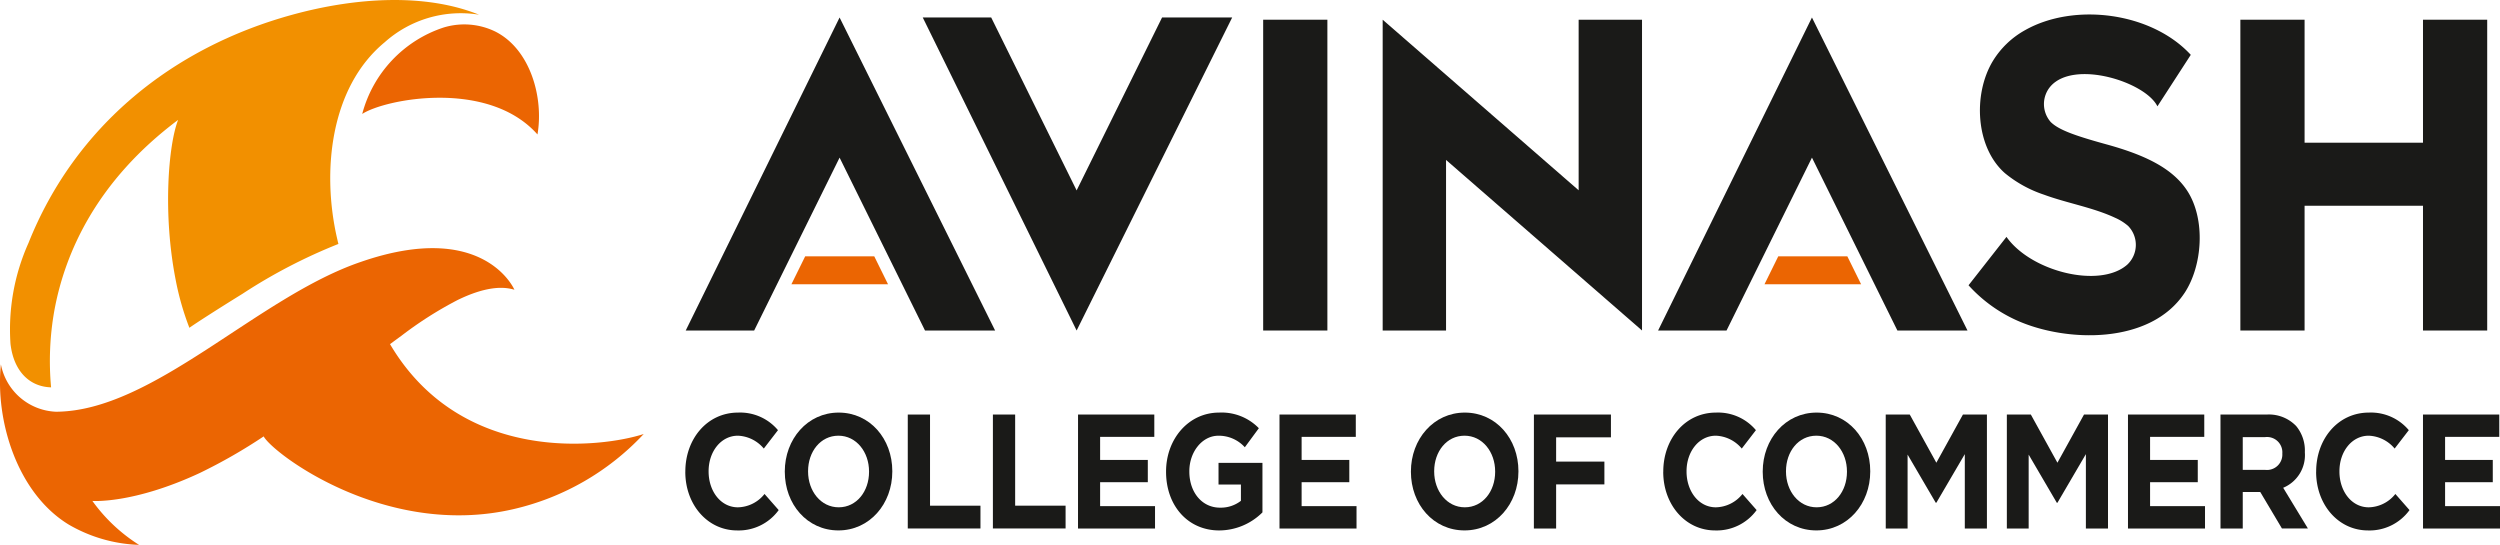 <svg xmlns="http://www.w3.org/2000/svg" xmlns:xlink="http://www.w3.org/1999/xlink" width="260" height="56.667" viewBox="0 0 260 56.667">
  <defs>
    <clipPath id="clip-path">
      <rect id="Rectangle_6" data-name="Rectangle 6" width="260" height="56.667" fill="none"/>
    </clipPath>
  </defs>
  <g id="Group_3" data-name="Group 3" clip-path="url(#clip-path)">
    <path id="Path_28" data-name="Path 28" d="M52.282,1.529C46.8-.68,39.661-.33,32.882,1.527,20.412,4.943,10.283,13.1,5.429,25.26a21.976,21.976,0,0,0-1.877,10.5c.334,2.871,2,4.464,4.223,4.524A29.867,29.867,0,0,1,8.113,32.3c1.1-6.009,4.386-13.479,12.874-19.833-1,2.511-1.627,9.742-.241,16.717a28.772,28.772,0,0,0,1.411,4.907c.677-.483,2.847-1.879,5.5-3.521a56.046,56.046,0,0,1,10-5.2c-.067-.255-.087-.357-.147-.618C35.935,17.889,36.762,9.1,42.48,4.386a11.866,11.866,0,0,1,9.8-2.857" transform="translate(-2.461 0)" fill="#f29000" fill-rule="evenodd"/>
    <path id="Path_29" data-name="Path 29" d="M130.751,18.143c2.392-1.564,13.108-3.645,18.229,2.13.659-3.778-.709-8.84-4.372-10.694a7.37,7.37,0,0,0-5.378-.432,12.939,12.939,0,0,0-8.478,9" transform="translate(-93.083 -6.29)" fill="#eb6502" fill-rule="evenodd"/>
    <path id="Path_30" data-name="Path 30" d="M40.561,99.566s.47-.352,1.2-.883a39.308,39.308,0,0,1,5.814-3.7c2.045-1,4.191-1.612,5.925-1.075,0,0-3.14-7.34-15.965-2.9-10.756,3.655-21.6,15.543-31.724,15.585a6.091,6.091,0,0,1-5.719-4.931c-.605,5.936,1.736,13.433,7.059,16.669a15.561,15.561,0,0,0,7.312,2.109,17.335,17.335,0,0,1-4.854-4.569s4.234.328,11.181-2.913a55.337,55.337,0,0,0,6.632-3.8c.939,1.752,12.642,10.638,25.954,7.57a26.749,26.749,0,0,0,13.57-7.818c-4.283,1.4-18.928,3.285-26.386-9.349" transform="translate(0 -63.773)" fill="#eb6502" fill-rule="evenodd"/>
    <path id="Path_31" data-name="Path 31" d="M247.4,155.105v-.034c0-3.368,2.254-6.128,5.486-6.128a5.136,5.136,0,0,1,4.148,1.828l-1.473,1.913a3.7,3.7,0,0,0-2.69-1.337c-1.773,0-3.051,1.659-3.051,3.69v.034c0,2.031,1.248,3.724,3.051,3.724a3.624,3.624,0,0,0,2.765-1.388l1.473,1.676a5.138,5.138,0,0,1-4.313,2.116c-3.1,0-5.4-2.691-5.4-6.093" transform="translate(-176.125 -106.034)" fill="#1a1a18"/>
    <path id="Path_32" data-name="Path 32" d="M283.3,155.105v-.034c0-3.368,2.359-6.128,5.606-6.128s5.576,2.725,5.576,6.093v.034c0,3.368-2.359,6.127-5.606,6.127s-5.575-2.725-5.575-6.093m8.762,0v-.034c0-2.032-1.323-3.724-3.186-3.724s-3.156,1.659-3.156,3.69v.034c0,2.031,1.323,3.724,3.186,3.724s3.156-1.659,3.156-3.69" transform="translate(-201.682 -106.034)" fill="#1a1a18"/>
    <path id="Path_33" data-name="Path 33" d="M327.7,149.649h2.315v9.479h5.245v2.37H327.7Z" transform="translate(-233.292 -106.536)" fill="#1a1a18"/>
    <path id="Path_34" data-name="Path 34" d="M358.434,149.649h2.314v9.479h5.245v2.37h-7.56Z" transform="translate(-255.172 -106.536)" fill="#1a1a18"/>
    <path id="Path_35" data-name="Path 35" d="M389.168,149.649H397.1v2.319h-5.636v2.4h4.96v2.319h-4.96v2.488h5.711V161.5h-8.01Z" transform="translate(-277.052 -106.536)" fill="#1a1a18"/>
    <path id="Path_36" data-name="Path 36" d="M420.944,155.105v-.034c0-3.368,2.329-6.128,5.516-6.128a5.4,5.4,0,0,1,4.133,1.625l-1.458,1.981a3.651,3.651,0,0,0-2.75-1.2c-1.683,0-3.021,1.676-3.021,3.69v.034c0,2.166,1.323,3.757,3.186,3.757a3.4,3.4,0,0,0,2.179-.711v-1.693H426.4v-2.251h4.568v5.146a6.409,6.409,0,0,1-4.493,1.879c-3.276,0-5.531-2.59-5.531-6.093" transform="translate(-299.673 -106.034)" fill="#1a1a18"/>
    <path id="Path_37" data-name="Path 37" d="M461.9,149.649h7.935v2.319H464.2v2.4h4.96v2.319H464.2v2.488h5.711V161.5H461.9Z" transform="translate(-328.832 -106.536)" fill="#1a1a18"/>
    <path id="Path_38" data-name="Path 38" d="M509.333,155.105v-.034c0-3.368,2.359-6.128,5.606-6.128s5.576,2.725,5.576,6.093v.034c0,3.368-2.359,6.127-5.606,6.127s-5.576-2.725-5.576-6.093m8.761,0v-.034c0-2.032-1.322-3.724-3.186-3.724s-3.156,1.659-3.156,3.69v.034c0,2.031,1.323,3.724,3.186,3.724s3.156-1.659,3.156-3.69" transform="translate(-362.598 -106.034)" fill="#1a1a18"/>
    <path id="Path_39" data-name="Path 39" d="M553.737,149.649h8.01v2.37h-5.7v2.522h5.02v2.37h-5.02V161.5h-2.314Z" transform="translate(-394.21 -106.536)" fill="#1a1a18"/>
    <path id="Path_40" data-name="Path 40" d="M600.436,155.105v-.034c0-3.368,2.254-6.128,5.486-6.128a5.136,5.136,0,0,1,4.148,1.828l-1.472,1.913a3.7,3.7,0,0,0-2.691-1.337c-1.773,0-3.051,1.659-3.051,3.69v.034c0,2.031,1.247,3.724,3.051,3.724a3.623,3.623,0,0,0,2.765-1.388l1.473,1.676a5.138,5.138,0,0,1-4.314,2.116c-3.1,0-5.4-2.691-5.4-6.093" transform="translate(-427.455 -106.034)" fill="#1a1a18"/>
    <path id="Path_41" data-name="Path 41" d="M636.336,155.105v-.034c0-3.368,2.359-6.128,5.606-6.128s5.576,2.725,5.576,6.093v.034c0,3.368-2.359,6.127-5.606,6.127s-5.576-2.725-5.576-6.093m8.761,0v-.034c0-2.032-1.322-3.724-3.186-3.724s-3.156,1.659-3.156,3.69v.034c0,2.031,1.323,3.724,3.186,3.724s3.156-1.659,3.156-3.69" transform="translate(-453.013 -106.034)" fill="#1a1a18"/>
    <path id="Path_42" data-name="Path 42" d="M680.736,149.649h2.5l2.765,5.01,2.765-5.01h2.495V161.5h-2.3v-7.735L686,158.823h-.06l-2.93-5.01V161.5h-2.27Z" transform="translate(-484.621 -106.536)" fill="#1a1a18"/>
    <path id="Path_43" data-name="Path 43" d="M724.464,149.649h2.495l2.765,5.01,2.765-5.01h2.495V161.5h-2.3v-7.735l-2.961,5.061h-.06l-2.93-5.01V161.5h-2.269Z" transform="translate(-515.752 -106.536)" fill="#1a1a18"/>
    <path id="Path_44" data-name="Path 44" d="M768.188,149.649h7.935v2.319h-5.636v2.4h4.96v2.319h-4.96v2.488H776.2V161.5h-8.01Z" transform="translate(-546.879 -106.536)" fill="#1a1a18"/>
    <path id="Path_45" data-name="Path 45" d="M801.584,149.649h4.809a3.925,3.925,0,0,1,3.066,1.2,3.992,3.992,0,0,1,.9,2.708v.034a3.678,3.678,0,0,1-2.254,3.673l2.57,4.232h-2.7l-2.254-3.792H803.9V161.5h-2.314Zm4.659,5.755a1.6,1.6,0,0,0,1.773-1.676v-.034A1.594,1.594,0,0,0,806.2,152h-2.3v3.4Z" transform="translate(-570.654 -106.536)" fill="#1a1a18"/>
    <path id="Path_46" data-name="Path 46" d="M836.124,155.105v-.034c0-3.368,2.254-6.128,5.486-6.128a5.136,5.136,0,0,1,4.148,1.828l-1.472,1.913a3.7,3.7,0,0,0-2.691-1.337c-1.773,0-3.051,1.659-3.051,3.69v.034c0,2.031,1.247,3.724,3.051,3.724a3.623,3.623,0,0,0,2.765-1.388l1.473,1.676a5.138,5.138,0,0,1-4.314,2.116c-3.1,0-5.4-2.691-5.4-6.093" transform="translate(-595.243 -106.034)" fill="#1a1a18"/>
    <path id="Path_47" data-name="Path 47" d="M874.686,149.649h7.935v2.319h-5.636v2.4h4.96v2.319h-4.96v2.488H882.7V161.5h-8.01Z" transform="translate(-622.696 -106.536)" fill="#1a1a18"/>
    <rect id="Rectangle_5" data-name="Rectangle 5" width="6.678" height="32.324" transform="translate(131.37 2.05)" fill="#1a1a18"/>
    <path id="Path_48" data-name="Path 48" d="M499.14,39.441h6.591V21.7l20.381,17.738V7.117h-6.591V24.857L499.14,7.117Z" transform="translate(-355.342 -5.067)" fill="#1a1a18"/>
    <path id="Path_49" data-name="Path 49" d="M733.1,34.2c1.9-2.858,2.218-7.709.28-10.662-1.529-2.331-4.375-3.7-8.334-4.794-3.264-.9-5-1.5-5.849-2.337a2.825,2.825,0,0,1-.006-3.733c2.48-2.778,9.874-.425,11.1,2.1l3.469-5.357c-4.079-4.431-12.108-5.463-17.234-2.565a9.073,9.073,0,0,0-3.363,3.23c-2.069,3.453-1.785,8.947,1.263,11.638a12.657,12.657,0,0,0,4.056,2.237c2.421.892,5.118,1.33,7.425,2.414a5.362,5.362,0,0,1,1.336.84,2.819,2.819,0,0,1-.079,4.017c-2.846,2.529-10.028.736-12.571-2.879l-3.946,5.034a15.109,15.109,0,0,0,5.03,3.656c5.156,2.306,13.865,2.517,17.421-2.838" transform="translate(-505.919 -3.714)" fill="#1a1a18"/>
    <path id="Path_50" data-name="Path 50" d="M808.762,39.441h6.678V26.465h12.315V39.441h6.678V7.117h-6.678V19.908H815.44V7.117h-6.678Z" transform="translate(-575.764 -5.067)" fill="#1a1a18"/>
    <path id="Path_51" data-name="Path 51" d="M333.112,6.316h7.118L349.114,24.3,358,6.316h7.291L349.114,38.871Z" transform="translate(-237.145 -4.497)" fill="#1a1a18"/>
    <path id="Path_52" data-name="Path 52" d="M247.544,38.871h7.118l8.884-17.981,8.884,17.981h7.291L263.546,6.317Z" transform="translate(-176.229 -4.497)" fill="#1a1a18"/>
    <path id="Path_53" data-name="Path 53" d="M598.565,38.871h7.118l8.884-17.981,8.885,17.981h7.29L614.566,6.317Z" transform="translate(-426.123 -4.497)" fill="#1a1a18"/>
    <path id="Path_54" data-name="Path 54" d="M396.94,95.439l-1.434-2.908h-7.182l-1.434,2.908Zm-101.2,0-1.434-2.908h-7.182l-1.434,2.908Z" transform="translate(-203.384 -65.874)" fill="#eb6502" fill-rule="evenodd"/>
  </g>
</svg>
